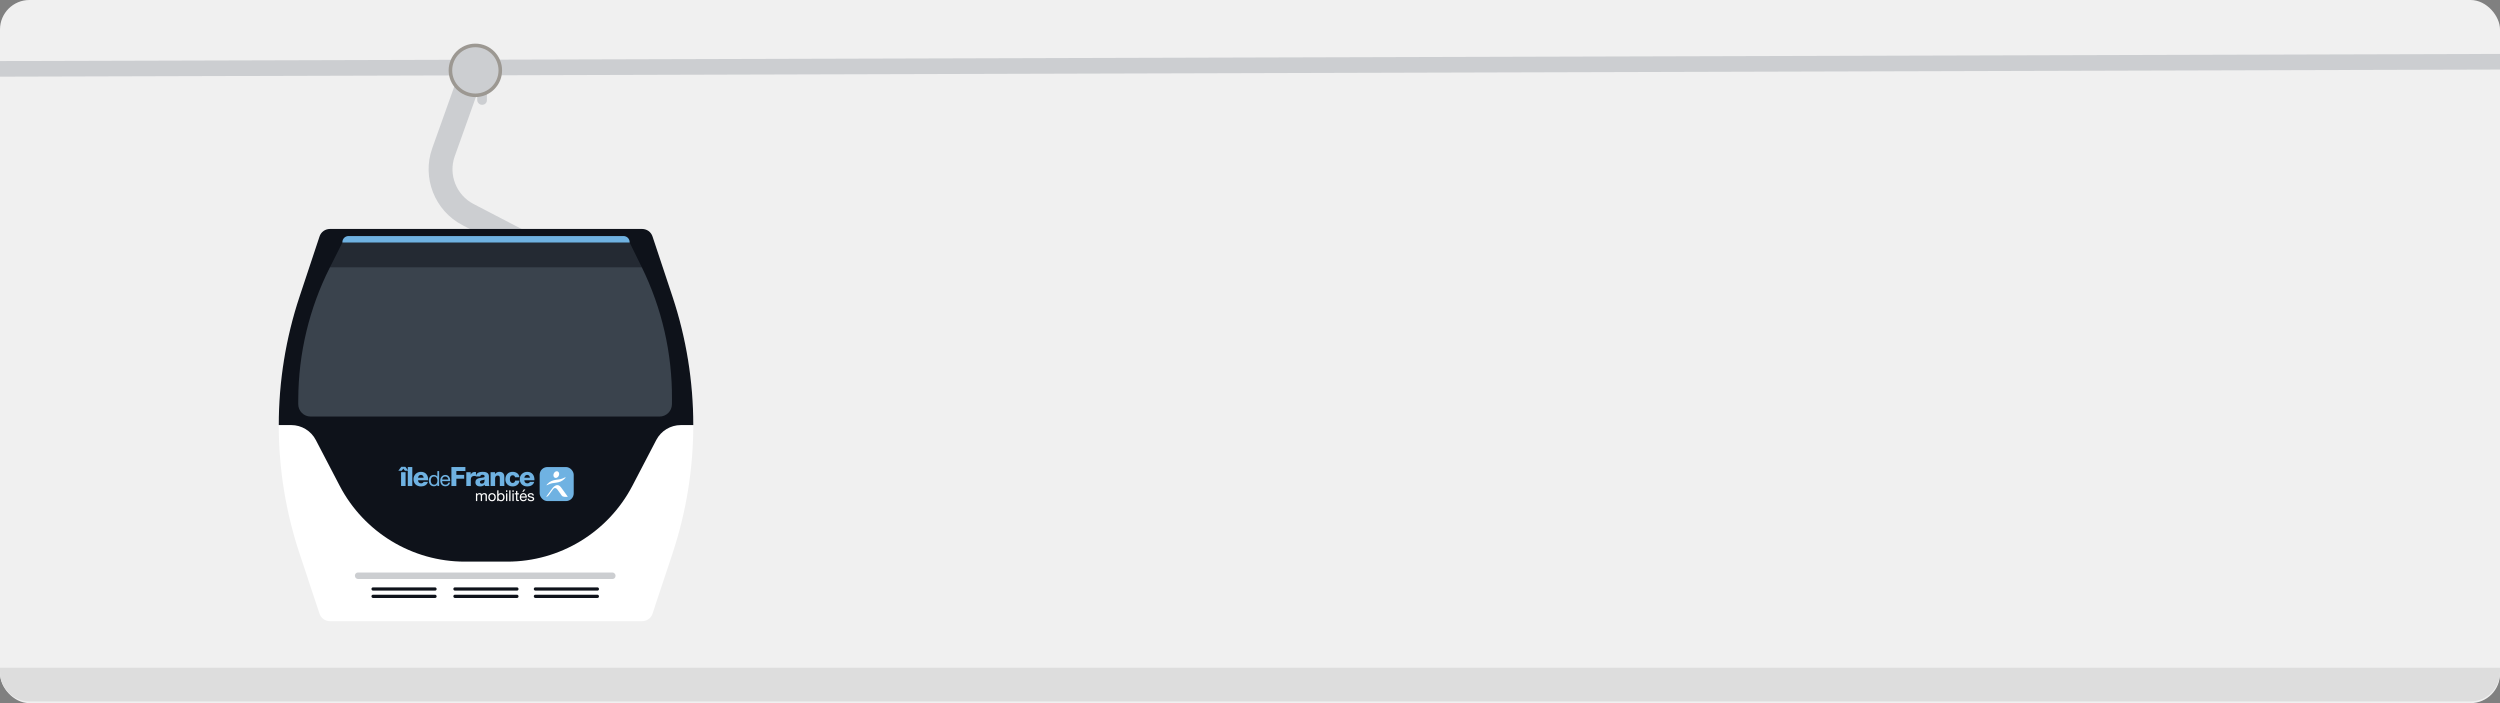 <?xml version="1.0" encoding="utf-8"?>
<svg xmlns="http://www.w3.org/2000/svg" id="Calque_1" data-name="Calque 1" viewBox="0 0 320 90">
  <rect x="0" y="0" width="320" height="90" fill="#808080" stroke="none"/>
  <rect width="320" height="90" rx="3.768" ry="3.768" style="fill: #f0f0f0;"/>
  <line x1="-2.241" y1="8.821" x2="322.797" y2="7.893" style="fill: none; stroke: #ccced1; stroke-miterlimit: 10; stroke-width: 2px;"/>
  <g>
    <rect x="61.087" y="10.534" width="1.235" height="2.877" rx=".578" ry=".578" style="fill: #ccced1;"/>
    <path d="M65.669,32.188l-6.481-3.373c-3.546-1.846-5.206-6.077-3.861-9.842l3.061-8.567,2.879,1.029-3.061,8.567c-.834,2.334.195,4.956,2.394,6.101l6.48,3.373-1.412,2.712Z" style="fill: #ccced1;"/>
    <path d="M82.201,79.51h-39.981c-.599,0-1.13-.383-1.319-.952l-2.561-7.709c-3.546-10.674-3.546-22.208,0-32.881l2.561-7.709c.189-.568.72-.952,1.319-.952h39.981c.599,0,1.13.383,1.319.952l2.561,7.709c3.546,10.674,3.546,22.208,0,32.881l-2.561,7.709c-.189.568-.72.952-1.319.952Z" style="fill: #fff;"/>
    <g>
      <path d="M64.266,9.006c0,1.889-1.531,3.421-3.421,3.421s-3.42-1.533-3.42-3.421,1.531-3.42,3.42-3.42,3.421,1.533,3.421,3.42" style="fill: #9c9892;"/>
      <path d="M63.811,9.006c0,1.638-1.326,2.966-2.965,2.966s-2.964-1.328-2.964-2.966,1.328-2.963,2.964-2.963,2.965,1.327,2.965,2.963" style="fill: #ccced1;"/>
    </g>
    <path d="M88.741,54.409c0-5.552-.887-11.104-2.659-16.441l-2.561-7.709c-.189-.568-.72-.952-1.319-.952h-39.981c-.599,0-1.13.383-1.319.952l-2.561,7.709c-1.773,5.337-2.659,10.889-2.659,16.441h1.593c1.323,0,2.536.735,3.147,1.908l3.055,5.858c3.113,5.97,9.288,9.714,16.021,9.714h5.43c6.733,0,12.907-3.743,16.02-9.713l3.055-5.858c.612-1.173,1.825-1.908,3.147-1.908h1.593Z" style="fill: #0e121a;"/>
    <g>
      <g>
        <path d="M61.076,63.141v.147h.004c.075-.113.182-.17.322-.17.062,0,.118.013.168.039.05.026.086.069.106.131.033-.054.077-.096.132-.125.055-.03.115-.044.18-.044.05,0,.096.005.136.016.041.011.075.028.104.051.029.023.051.053.068.09.016.037.024.081.024.132v.731h-.164v-.654c0-.031-.003-.06-.008-.087-.005-.027-.015-.05-.029-.07-.014-.02-.034-.036-.059-.047-.025-.012-.058-.017-.097-.017-.081,0-.145.023-.191.069-.046.046-.069.108-.069.185v.621h-.164v-.654c0-.032-.003-.062-.009-.089-.006-.027-.016-.05-.03-.07-.014-.02-.033-.035-.057-.046-.024-.011-.054-.016-.092-.016-.048,0-.088.01-.123.029-.034.019-.062.042-.083.069-.021.027-.037.055-.046.084-.01.029-.014.053-.014.072v.621h-.164v-.998h.154Z" style="fill: #fff;"/>
        <path d="M62.526,63.436c.021-.064.051-.119.093-.166.041-.047.092-.084.152-.111.06-.027.13-.041.208-.041.08,0,.15.013.209.041.06.027.11.064.152.111.041.047.072.102.093.166.021.064.031.132.031.205s-.01.142-.031.205c-.021.063-.052.118-.093.165-.041.047-.092.084-.152.11-.06.026-.13.04-.209.04-.079,0-.148-.013-.208-.04-.06-.026-.111-.063-.152-.11-.041-.047-.072-.102-.093-.165-.021-.063-.031-.131-.031-.205s.01-.142.031-.205ZM62.693,63.802c.016.047.038.086.067.118.028.032.061.056.099.072.038.017.078.025.121.025s.083-.008.121-.025c.038-.017.071-.041.099-.072.028-.032.05-.071.067-.118.016-.047.024-.101.024-.161s-.008-.114-.024-.161c-.016-.047-.038-.087-.067-.119-.028-.032-.061-.057-.099-.073-.038-.017-.078-.025-.121-.025s-.083.008-.121.025c-.038.017-.071.041-.099.073-.028.032-.051.072-.067.119-.016.047-.024.101-.024.161s.008.114.024.161Z" style="fill: #fff;"/>
        <path d="M63.807,62.761v.515h.004c.027-.055.069-.096.127-.121.058-.025.122-.038.191-.038.077,0,.144.014.202.042.057.028.105.067.143.115.038.048.067.104.086.167s.029.13.029.201-.009.138-.028.201c-.019.063-.047.118-.085.165-.038.047-.086.084-.143.111-.057.027-.124.041-.2.041-.024,0-.052-.003-.082-.008-.03-.005-.06-.013-.09-.025-.03-.012-.058-.027-.084-.047-.026-.02-.049-.045-.067-.074h-.004v.133h-.164v-1.378h.164ZM64.397,63.495c-.012-.044-.031-.084-.056-.119-.025-.035-.057-.062-.097-.083-.039-.021-.085-.031-.138-.031-.055,0-.102.011-.141.033-.039.022-.07.051-.095.086-.025.035-.042.076-.053.121-.011.045-.016.091-.016.137,0,.049.006.096.017.142.012.046.03.086.055.121.025.035.058.063.097.084.04.021.088.032.145.032s.104-.011.142-.033c.038-.022.068-.051.092-.087.023-.036.04-.077.05-.123.01-.046.015-.094.015-.143,0-.046-.006-.092-.018-.136Z" style="fill: #fff;"/>
        <path d="M64.772,62.962v-.201h.164v.201h-.164ZM64.936,63.141v.998h-.164v-.998h.164Z" style="fill: #fff;"/>
        <path d="M65.345,62.761v1.378h-.164v-1.378h.164Z" style="fill: #fff;"/>
        <path d="M65.59,62.962v-.201h.164v.201h-.164ZM65.754,63.141v.998h-.164v-.998h.164Z" style="fill: #fff;"/>
        <path d="M66.416,63.141v.145h-.199v.619c0,.019.002.035.005.046.003.012.009.021.018.027.009.006.021.011.038.013.016.002.037.003.063.003h.075v.145h-.125c-.042,0-.079-.003-.109-.009-.03-.006-.055-.016-.073-.032-.019-.015-.033-.037-.041-.066-.009-.028-.014-.066-.014-.112v-.635h-.17v-.145h.17v-.299h.164v.299h.199Z" style="fill: #fff;"/>
        <path d="M67.284,64.075c-.075.057-.169.085-.282.085-.08,0-.149-.013-.207-.039-.059-.026-.108-.062-.148-.108-.04-.046-.07-.102-.09-.166-.02-.064-.031-.134-.034-.21,0-.076.012-.145.035-.208.023-.063.056-.118.097-.164s.091-.082.149-.108c.057-.026.12-.039.188-.039.089,0,.162.018.221.055.059.037.105.083.141.14.035.057.06.118.073.185.014.067.019.131.016.191h-.747c-.001.044.004.085.015.124.012.039.03.074.056.104.026.03.059.054.098.072.04.018.087.027.141.027.069,0,.126-.016.171-.048.044-.032.074-.081.088-.147h.162c-.022.112-.07.196-.145.253ZM67.245,63.435c-.015-.035-.035-.065-.06-.09-.025-.025-.055-.045-.089-.06s-.072-.022-.113-.022c-.042,0-.081.007-.115.022s-.063.035-.088.061c-.024.026-.044.056-.058.09-.014.034-.023.07-.025.109h.573c-.003-.039-.011-.075-.026-.11ZM67.041,62.653l-.185.313h.123l.272-.313h-.21Z" style="fill: #fff;"/>
        <path d="M67.72,63.916c.015.025.036.045.061.06.025.015.053.025.085.032.032.006.064.01.097.01.026,0,.053-.002.081-.006.028-.004.054-.011.078-.021.024-.01.043-.025.059-.045.015-.02.023-.045.023-.076,0-.042-.016-.075-.048-.096-.032-.022-.072-.04-.121-.053s-.101-.026-.157-.037c-.057-.011-.109-.026-.157-.046-.048-.02-.088-.048-.121-.084-.032-.036-.048-.086-.048-.15,0-.05.011-.093.034-.129.022-.036.051-.065.087-.088.035-.022.075-.039.12-.05.044-.011.088-.016.132-.016.057,0,.109.005.156.014.048.01.09.026.126.05.037.024.066.056.088.096.022.041.035.091.039.151h-.164c-.003-.032-.011-.059-.025-.08-.014-.021-.032-.038-.054-.051-.022-.013-.046-.022-.072-.028-.026-.006-.053-.009-.08-.009-.024,0-.049.002-.074.006-.025.004-.048.011-.069.02-.021.01-.037.023-.05.039-.013.016-.019.037-.019.063,0,.028.01.052.03.07.02.019.045.034.076.046.031.012.066.023.104.031.039.008.077.017.116.026.041.009.081.02.121.033.039.013.074.03.104.051.03.021.055.048.073.08.019.032.028.072.028.12,0,.06-.013.111-.038.15-.025.04-.058.072-.098.097-.041.024-.086.041-.137.051-.051.01-.101.014-.152.014-.055,0-.108-.006-.158-.017-.05-.012-.095-.031-.133-.057-.039-.026-.069-.061-.093-.104-.023-.043-.036-.096-.039-.157h.164c.001.036.01.067.025.092Z" style="fill: #fff;"/>
      </g>
      <g>
        <path d="M51.421,60.254h-.436l.381-.507h.517l.381.507h-.436l-.204-.273-.204.273ZM51.336,60.445h.579v1.767h-.579v-1.767Z" style="fill: #6fb2e2;"/>
        <rect x="52.196" y="59.781" width=".579" height="2.431" style="fill: #6fb2e2;"/>
        <path d="M53.507,61.469c.011.242.15.402.395.402.139,0,.275-.065.33-.195h.542c-.105.409-.484.586-.879.586-.575,0-.967-.347-.967-.939,0-.541.432-.929.953-.929.633,0,.95.477.923,1.076h-1.298M54.226,61.146c-.01-.198-.15-.361-.344-.361-.204,0-.34.146-.375.361h.718Z" style="fill: #6fb2e2;"/>
        <path d="M56.209,62.211h-.228v-.188h-.005c-.075.153-.252.22-.443.22-.427,0-.639-.339-.639-.73s.209-.722.634-.722c.141,0,.346.054.448.217h.005v-.714h.228v1.917M55.565,62.042c.306,0,.424-.263.424-.523,0-.274-.124-.526-.437-.526-.311,0-.416.265-.416.537,0,.26.135.512.429.512" style="fill: #6fb2e2;"/>
        <path d="M57.61,61.771c-.062.306-.282.473-.593.473-.443,0-.653-.306-.666-.73,0-.416.274-.722.653-.722.491,0,.641.459.628.795h-1.039c-.008.242.129.456.432.456.188,0,.319-.092.359-.271h.226M57.39,61.384c-.011-.217-.174-.391-.4-.391-.239,0-.381.179-.397.391h.797Z" style="fill: #6fb2e2;"/>
        <polygon points="57.78 59.781 59.571 59.781 59.571 60.288 58.413 60.288 58.413 60.785 59.414 60.785 59.414 61.275 58.413 61.275 58.413 62.211 57.78 62.211 57.78 59.781" style="fill: #6fb2e2;"/>
        <path d="M59.686,60.444h.562v.31h.007c.085-.224.282-.344.532-.344.044,0,.091.004.136.014v.527c-.075-.021-.143-.034-.222-.034-.285,0-.436.198-.436.419v.875h-.578v-1.767Z" style="fill: #6fb2e2;"/>
        <path d="M60.922,60.989c.01-.231.119-.381.275-.474.157-.088.361-.122.562-.122.419,0,.824.092.824.593v.773c0,.15,0,.313.069.453h-.583c-.02-.055-.027-.109-.034-.167-.15.157-.371.217-.582.217-.337,0-.602-.17-.602-.535,0-.575.626-.531,1.028-.612.099-.02.153-.054.153-.163,0-.133-.159-.184-.279-.184-.16,0-.262.072-.289.221h-.541M61.671,61.905c.275,0,.368-.156.354-.521-.082.051-.231.062-.358.095-.129.031-.238.085-.238.225,0,.143.112.201.242.201" style="fill: #6fb2e2;"/>
        <path d="M62.794,60.444h.562v.242h.008c.105-.181.343-.293.554-.293.589,0,.637.429.637.684v1.134h-.578v-.854c0-.242.027-.487-.29-.487-.218,0-.313.183-.313.377v.964h-.579v-1.767Z" style="fill: #6fb2e2;"/>
        <path d="M65.92,61.091c-.004-.15-.137-.255-.283-.255-.323,0-.374.276-.374.521,0,.228.099.463.344.463.2,0,.304-.116.33-.302h.562c-.051.473-.418.745-.888.745-.531,0-.926-.364-.926-.905,0-.562.358-.964.926-.964.439,0,.831.231.872.698h-.562Z" style="fill: #6fb2e2;"/>
        <path d="M67.111,61.469c.01.242.15.402.395.402.139,0,.275-.065.33-.195h.542c-.106.409-.484.586-.879.586-.575,0-.967-.347-.967-.939,0-.541.433-.929.953-.929.634,0,.95.477.923,1.076h-1.297M67.83,61.146c-.01-.198-.15-.361-.344-.361-.204,0-.34.146-.374.361h.718Z" style="fill: #6fb2e2;"/>
      </g>
      <g>
        <rect x="69.077" y="59.781" width="4.359" height="4.359" rx=".992" ry=".992" style="fill: #6fb2e2;"/>
        <g>
          <path d="M71.523,60.896c-.103.223-.33.338-.506.257-.176-.081-.234-.328-.131-.552.103-.223.33-.338.506-.257.176.081.234.329.131.552" style="fill: #fff;"/>
          <path d="M71.811,62.381c-.375-.521-.833-.255-1.142.163-.243.329-.45.616-.705.965-.059.081-.014.11.069.06.083-.05.162-.122.24-.229.105-.144.369-.503.534-.73.148-.204.369-.183.521.027.176.244.394.549.587.814.134.183.538.155.715.143.032-.002.041-.026.026-.046-.111-.152-.497-.683-.845-1.167Z" style="fill: #fff;"/>
        </g>
        <path d="M72.312,61.109c-.527.265-.69.24-1.133.306-.443.066-.776.168-1.145.562-.092.098-.133.185.011.112.527-.265.69-.24,1.133-.306.443-.066.776-.168,1.145-.561.092-.098.133-.185-.011-.112Z" style="fill: #fff;"/>
      </g>
    </g>
    <path d="M80.594,31.048h-36.767s-1.613,3.202-1.613,3.202c-2.628,5.217-4.009,10.973-4.035,16.815l-.003.664c-.004.876.705,1.589,1.582,1.589h44.667c.869,0,1.575-.701,1.582-1.57l.005-.637c.042-5.871-1.287-11.67-3.879-16.937l-1.538-3.125Z" style="fill: #3a434d;"/>
    <rect x="45.43" y="73.28" width="33.357" height=".834" rx=".39" ry=".39" style="fill: #ccced1;"/>
    <g>
      <rect x="47.548" y="75.183" width="8.339" height=".417" rx=".195" ry=".195" style="fill: #0e121a;"/>
      <rect x="58.031" y="75.183" width="8.339" height=".417" rx=".195" ry=".195" style="fill: #0e121a;"/>
      <rect x="68.329" y="75.183" width="8.339" height=".417" rx=".195" ry=".195" style="fill: #0e121a;"/>
    </g>
    <g>
      <rect x="47.548" y="76.124" width="8.339" height=".417" rx=".195" ry=".195" style="fill: #0e121a;"/>
      <rect x="58.031" y="76.124" width="8.339" height=".417" rx=".195" ry=".195" style="fill: #0e121a;"/>
      <rect x="68.329" y="76.124" width="8.339" height=".417" rx=".195" ry=".195" style="fill: #0e121a;"/>
    </g>
    <rect x="41.135" y="31.048" width="42.151" height="3.169" style="fill: #0e121a; opacity: .5;"/>
    <path d="M44.607,30.214h35.207c.43,0,.78.349.78.78v.054h-36.767v-.054c0-.43.349-.78.78-.78Z" style="fill: #6fb2e2;"/>
  </g>
  <path d="M316.232,89.782H3.768c-2.081,0-3.768-1.687-3.768-3.768v-.548h320v.548c0,2.081-1.687,3.768-3.768,3.768Z" style="fill: #ddd;"/>
</svg>